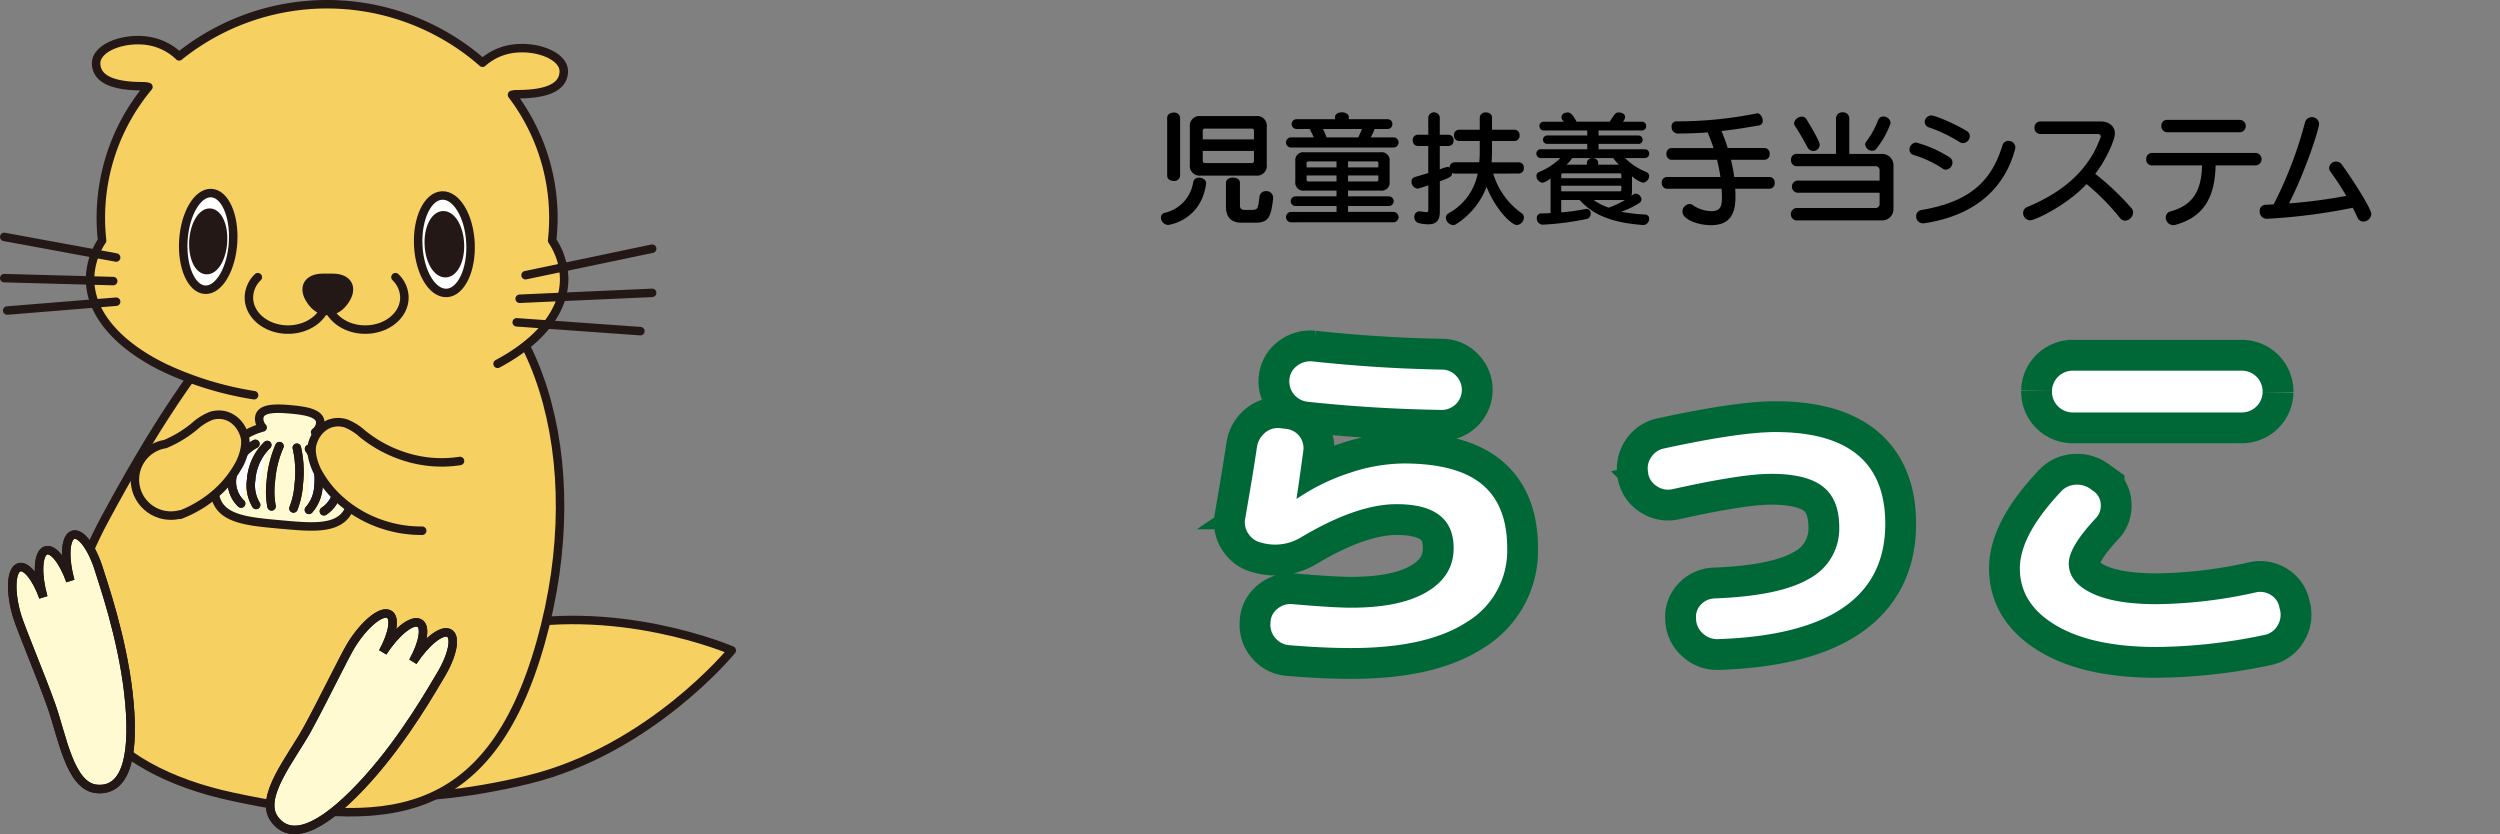 <?xml version="1.0" encoding="UTF-8" standalone="no"?>
<svg
   width="621.583"
   height="207.4"
   viewBox="0 0 621.583 207.4"
   version="1.1"
   id="svg132"
   sodipodi:docname="racco.svg"
   inkscape:version="1.1.1 (3bf5ae0d25, 2021-09-20)"
   xmlns:inkscape="http://www.inkscape.org/namespaces/inkscape"
   xmlns:sodipodi="http://sodipodi.sourceforge.net/DTD/sodipodi-0.dtd"
   xmlns="http://www.w3.org/2000/svg"
   xmlns:svg="http://www.w3.org/2000/svg">
  <rect x="0" y="0" width="621.583" height="207.4" fill="#808080" stroke="none"/>
  <sodipodi:namedview
     id="namedview134"
     pagecolor="#ffffff"
     bordercolor="#666666"
     borderopacity="1.0"
     inkscape:pageshadow="2"
     inkscape:pageopacity="0.0"
     inkscape:pagecheckerboard="0"
     showgrid="false"
     inkscape:zoom="1.9611218"
     inkscape:cx="310.79151"
     inkscape:cy="103.76714"
     inkscape:window-width="1920"
     inkscape:window-height="1009"
     inkscape:window-x="-8"
     inkscape:window-y="-8"
     inkscape:window-maximized="1"
     inkscape:current-layer="svg132" />
  <defs
     id="defs4">
    <style
       id="style2">.a,.f,.h{fill:none;}.a{stroke:#006837;stroke-width:15.325px;}.b,.e{fill:#fff;}.c{fill:#f6d061;}.c,.e,.f,.g,.h,.i{stroke:#231815;stroke-width:2.109px;}.c,.e,.f,.i{stroke-linecap:round;stroke-linejoin:round;}.d,.g{fill:#fffad2;}.i,.j{fill:#231815;}</style>
  </defs>
  <path
     class="a"
     d="M313.672,134.942a5.133,5.133,0,0,1-3.24-2.175,4.917,4.917,0,0,1-.844-3.773q2.13-12.249,2.93-17.84a5.72,5.72,0,0,1,1.953-3.506,4.875,4.875,0,0,1,3.728-1.2l1.508.177a4.81,4.81,0,0,1,4.35,5.415q-1.155,8.433-1.686,11.806v.177h.088l.088-.088a51.55,51.55,0,0,1,13-6.347A43.128,43.128,0,0,1,349,115.237q13.226,0,19.483,5.192t6.257,15.845A20.721,20.721,0,0,1,364.8,154.6q-9.94,6.523-28.848,6.524-7.013,0-15.355-.71a5.012,5.012,0,0,1-3.506-1.775,4.866,4.866,0,0,1-1.2-3.729v-.177a4.419,4.419,0,0,1,1.73-3.373,4.972,4.972,0,0,1,3.684-1.154q10.208.888,14.646.888,12.249,0,18.862-3.95t6.613-10.873q0-10.92-14.2-10.918-9.852,0-23.611,8.166a12.405,12.405,0,0,1-9.233,1.6Zm12.6-45.092q16.421,1.776,32.22,2.042A4.72,4.72,0,0,1,362,93.4a4.936,4.936,0,0,1,1.463,3.55,5,5,0,0,1-4.971,4.971q-17.13-.267-33.463-2.042A5.1,5.1,0,0,1,320.6,94.2a4.691,4.691,0,0,1,1.951-3.284A5.331,5.331,0,0,1,326.276,89.85Z"
     id="path6" />
  <path
     class="a"
     d="M409.8,117.811v-.267a4.847,4.847,0,0,1,.709-3.816,4.934,4.934,0,0,1,3.195-2.22q18.817-4.081,27.7-4.083,27.336,0,27.337,22.813,0,27.25-41.541,28.669a5.158,5.158,0,0,1-3.771-1.375,4.906,4.906,0,0,1-1.73-3.595v-.089a4.343,4.343,0,0,1,1.2-3.506,4.8,4.8,0,0,1,3.418-1.554q16.421-.62,23.7-5.014a14.033,14.033,0,0,0,7.279-12.738q0-6.833-4.039-10.03t-12.916-3.195q-7.368,0-24.5,3.816a4.905,4.905,0,0,1-3.771-.665A4.726,4.726,0,0,1,409.8,117.811Z"
     id="path8" />
  <path
     class="a"
     d="M536.2,160.861q-15.89,0-24.943-5.327t-9.053-14.2q0-8.254,10.207-19.083a5.089,5.089,0,0,1,3.641-1.731,5.55,5.55,0,0,1,3.9,1.2l.621.444a4.076,4.076,0,0,1,1.733,3.2,4.434,4.434,0,0,1-1.2,3.462q-6.747,7.189-6.747,11.272,0,4.615,5.682,7.367t16.154,2.752a117.959,117.959,0,0,0,24.676-2.929,4.837,4.837,0,0,1,3.774.666,4.475,4.475,0,0,1,2.086,3.062l.177.71a5.1,5.1,0,0,1-.666,3.861,4.753,4.753,0,0,1-3.152,2.264A134.134,134.134,0,0,1,536.2,160.861Zm-20.947-68.7H557.5a5.157,5.157,0,0,1,5.061,5.06v.266a5.157,5.157,0,0,1-5.061,5.059h-42.25a5.155,5.155,0,0,1-5.06-5.059v-.266a5.155,5.155,0,0,1,5.06-5.06Z"
     id="path10" />
  <path
     class="b"
     d="M313.672,134.942a5.133,5.133,0,0,1-3.24-2.175,4.917,4.917,0,0,1-.844-3.773q2.13-12.249,2.93-17.84a5.72,5.72,0,0,1,1.953-3.506,4.875,4.875,0,0,1,3.728-1.2l1.508.177a4.81,4.81,0,0,1,4.35,5.415q-1.155,8.433-1.686,11.806v.177h.088l.088-.088a51.55,51.55,0,0,1,13-6.347A43.128,43.128,0,0,1,349,115.237q13.226,0,19.483,5.192t6.257,15.845A20.721,20.721,0,0,1,364.8,154.6q-9.94,6.523-28.848,6.524-7.013,0-15.355-.71a5.012,5.012,0,0,1-3.506-1.775,4.866,4.866,0,0,1-1.2-3.729v-.177a4.419,4.419,0,0,1,1.73-3.373,4.972,4.972,0,0,1,3.684-1.154q10.208.888,14.646.888,12.249,0,18.862-3.95t6.613-10.873q0-10.92-14.2-10.918-9.852,0-23.611,8.166a12.405,12.405,0,0,1-9.233,1.6Zm12.6-45.092q16.421,1.776,32.22,2.042A4.72,4.72,0,0,1,362,93.4a4.936,4.936,0,0,1,1.463,3.55,5,5,0,0,1-4.971,4.971q-17.13-.267-33.463-2.042A5.1,5.1,0,0,1,320.6,94.2a4.691,4.691,0,0,1,1.951-3.284A5.331,5.331,0,0,1,326.276,89.85Z"
     id="path12" />
  <path
     class="b"
     d="M409.8,117.811v-.267a4.847,4.847,0,0,1,.709-3.816,4.934,4.934,0,0,1,3.195-2.22q18.817-4.081,27.7-4.083,27.336,0,27.337,22.813,0,27.25-41.541,28.669a5.158,5.158,0,0,1-3.771-1.375,4.906,4.906,0,0,1-1.73-3.595v-.089a4.343,4.343,0,0,1,1.2-3.506,4.8,4.8,0,0,1,3.418-1.554q16.421-.62,23.7-5.014a14.033,14.033,0,0,0,7.279-12.738q0-6.833-4.039-10.03t-12.916-3.195q-7.368,0-24.5,3.816a4.905,4.905,0,0,1-3.771-.665A4.726,4.726,0,0,1,409.8,117.811Z"
     id="path14" />
  <path
     class="b"
     d="M536.2,160.861q-15.89,0-24.943-5.327t-9.053-14.2q0-8.254,10.207-19.083a5.089,5.089,0,0,1,3.641-1.731,5.55,5.55,0,0,1,3.9,1.2l.621.444a4.076,4.076,0,0,1,1.733,3.2,4.434,4.434,0,0,1-1.2,3.462q-6.747,7.189-6.747,11.272,0,4.615,5.682,7.367t16.154,2.752a117.959,117.959,0,0,0,24.676-2.929,4.837,4.837,0,0,1,3.774.666,4.475,4.475,0,0,1,2.086,3.062l.177.71a5.1,5.1,0,0,1-.666,3.861,4.753,4.753,0,0,1-3.152,2.264A134.134,134.134,0,0,1,536.2,160.861Zm-20.947-68.7H557.5a5.157,5.157,0,0,1,5.061,5.06v.266a5.157,5.157,0,0,1-5.061,5.059h-42.25a5.155,5.155,0,0,1-5.06-5.059v-.266a5.155,5.155,0,0,1,5.06-5.06Z"
     id="path16" />
  <path
     d="m 288.644,54.118 a 1.234,1.234 0 0 1 1,-1.214 9.269,9.269 0 0 0 7.038,-7.662 1.346,1.346 0 0 1 1.433,-1.059 c 0.872,0 1.775,0.53 1.775,1.371 0,0.093 -0.031,0.155 -0.031,0.218 -1.278,9 -9.125,10.152 -9.437,10.152 a 1.863,1.863 0 0 1 -1.778,-1.806 z M 290.2,29.3 c 0,-0.872 0.81,-1.308 1.62,-1.308 a 1.427,1.427 0 0 1 1.588,1.308 v 14.385 a 1.427,1.427 0 0 1 -1.588,1.308 c -0.81,0 -1.62,-0.436 -1.62,-1.308 z m 8.377,14.357 a 2.436,2.436 0 0 1 -2.74,-2.772 v -9.314 a 2.417,2.417 0 0 1 2.74,-2.71 h 13.643 a 2.417,2.417 0 0 1 2.74,2.71 v 9.311 a 2.436,2.436 0 0 1 -2.74,2.772 z m 13.205,-11.119 a 0.5,0.5 0 0 0 -0.56,-0.56 h -11.615 a 0.5,0.5 0 0 0 -0.561,0.56 v 2.119 h 12.737 z m 0,4.984 h -12.736 v 2.429 c 0,0.405 0.187,0.591 0.561,0.591 h 11.616 c 0.374,0 0.56,-0.186 0.56,-0.591 z m -3.051,17.845 c -2.71,0 -3.924,-1.433 -3.924,-4.08 V 45.46 c 0,-0.872 0.871,-1.307 1.743,-1.307 0.872,0 1.744,0.435 1.744,1.307 v 5.64 c 0,0.717 0.343,1.09 1.278,1.09 h 1.463 c 1.775,0 1.713,-0.218 2.118,-3.27 a 1.563,1.563 0 0 1 1.65,-1.4 1.654,1.654 0 0 1 1.744,1.619 v 0.218 c -0.56,4.889 -1.276,6.011 -4.516,6.011 z"
     id="path18" />
  <path
     d="m 321,36.678 a 1.261,1.261 0 1 1 0,-2.522 h 5.637 c -0.343,-0.873 -0.685,-1.433 -1,-2.087 h -3.208 a 1.211,1.211 0 0 1 -1.277,-1.215 1.193,1.193 0 0 1 1.277,-1.214 h 9.5 v -0.53 c 0,-0.779 0.841,-1.183 1.682,-1.183 0.872,0 1.744,0.4 1.744,1.183 v 0.53 h 9.56 a 1.177,1.177 0 0 1 1.278,1.214 1.193,1.193 0 0 1 -1.278,1.215 h -3.145 c -0.249,0.685 -0.561,1.307 -0.935,2.087 h 5.638 a 1.261,1.261 0 1 1 0,2.522 z m -0.093,18.593 a 1.3,1.3 0 0 1 0,-2.585 h 11.4 V 51.222 H 322.12 a 1.2,1.2 0 0 1 0,-2.4 h 10.18 v -1.431 h -8 a 1.982,1.982 0 0 1 -2.242,-2.242 V 40.1 a 1.982,1.982 0 0 1 2.242,-2.242 h 18.967 a 1.981,1.981 0 0 1 2.242,2.242 v 5.045 a 1.981,1.981 0 0 1 -2.242,2.242 h -8.1 v 1.432 h 10.154 a 1.2,1.2 0 0 1 0,2.4 h -10.152 v 1.464 h 11.4 a 1.3,1.3 0 0 1 0,2.585 z m 11.4,-15.136 h -6.976 a 0.413,0.413 0 0 0 -0.467,0.467 v 1.027 h 7.436 z m 0,3.487 h -7.443 v 1.029 a 0.412,0.412 0 0 0 0.467,0.466 h 6.969 z m -3.363,-11.553 c 0.28,0.654 0.591,1.246 0.9,2.087 h 7.879 c 0.343,-0.81 0.654,-1.371 0.9,-2.087 z m 13.762,8.531 a 0.413,0.413 0 0 0 -0.467,-0.467 h -7.07 v 1.494 h 7.537 z m 0,3.02 h -7.537 v 1.495 h 7.07 a 0.412,0.412 0 0 0 0.467,-0.466 z"
     id="path20" />
  <path
     d="m 371.262,43.156 a 18.559,18.559 0 0 0 7.007,9.81 1.284,1.284 0 0 1 0.623,1.121 1.945,1.945 0 0 1 -1.744,1.868 c -1.308,0 -5.232,-3.737 -7.536,-9.5 a 18.979,18.979 0 0 1 -7.538,9.249 1.279,1.279 0 0 1 -0.778,0.249 1.942,1.942 0 0 1 -1.806,-1.806 1.3,1.3 0 0 1 0.716,-1.147 14.3,14.3 0 0 0 7.194,-9.841 h -5.7 a 1.45,1.45 0 0 1 -0.653,-0.156 c -0.062,0.934 -0.405,1.059 -3.053,2.086 v 7.506 c 0,2.087 -0.747,3.177 -2.9,3.177 a 11,11 0 0 1 -2.242,-0.28 1.512,1.512 0 0 1 -1.215,-1.527 1.343,1.343 0 0 1 1.307,-1.432 c 0.063,0 0.157,0.031 0.218,0.031 0.686,0.094 1.122,0.186 1.433,0.186 0.436,0 0.53,-0.186 0.53,-0.715 v -5.952 q -1.075,0.374 -2.336,0.747 a 1.562,1.562 0 0 1 -0.343,0.063 1.705,1.705 0 0 1 -1.5,-1.744 1.139,1.139 0 0 1 0.9,-1.153 c 1.246,-0.374 2.336,-0.684 3.27,-0.964 V 36.3 h -2.585 a 1.309,1.309 0 0 1 -1.277,-1.4 1.293,1.293 0 0 1 1.277,-1.4 h 2.585 v -4.3 a 1.442,1.442 0 0 1 2.864,0 v 4.3 h 2.15 a 1.274,1.274 0 0 1 1.276,1.4 1.289,1.289 0 0 1 -1.276,1.4 h -2.15 v 5.824 a 8.846,8.846 0 0 1 1.9,-0.623 0.976,0.976 0 0 1 0.529,0.155 1.269,1.269 0 0 1 1.276,-1.307 h 6.105 a 26.352,26.352 0 0 0 0.125,-2.74 v -2.55 h -5.139 a 1.31,1.31 0 0 1 -1.277,-1.4 1.293,1.293 0 0 1 1.277,-1.4 h 5.139 v -3.02 a 1.365,1.365 0 0 1 1.525,-1.278 c 0.78,0 1.527,0.406 1.527,1.278 v 3.02 h 5.574 a 1.275,1.275 0 0 1 1.277,1.4 1.291,1.291 0 0 1 -1.277,1.4 h -5.574 v 2.554 a 26.22,26.22 0 0 1 -0.125,2.74 h 6.758 a 1.273,1.273 0 0 1 1.277,1.4 1.289,1.289 0 0 1 -1.277,1.4 z"
     id="path22" />
  <path
     d="m 408.6,55.955 c -8.72,-0.623 -12.894,-2.989 -15.852,-6.228 h -4.578 v 3.083 a 51.7,51.7 0 0 0 6.011,-0.841 0.861,0.861 0 0 1 0.28,-0.031 1.058,1.058 0 0 1 1.028,1.183 1.262,1.262 0 0 1 -0.935,1.309 69.84,69.84 0 0 1 -10.993,1.432 H 383.5 a 1.546,1.546 0 0 1 -1.4,-1.62 1.085,1.085 0 0 1 1.152,-1.183 c 0.779,0 1.558,-0.031 2.274,-0.093 v -8.627 a 4.554,4.554 0 0 1 -1.993,1.09 1.736,1.736 0 0 1 -1.533,-1.65 1.061,1.061 0 0 1 0.716,-1.028 16.792,16.792 0 0 0 5.264,-3.457 h -4.89 A 1.061,1.061 0 0 1 382,38.2 a 1.044,1.044 0 0 1 1.09,-1.089 h 11.554 v -1.336 h -9.935 a 1.044,1.044 0 1 1 0,-2.087 h 9.935 v -1.245 h -10.803 a 1.062,1.062 0 0 1 -1.09,-1.09 1.046,1.046 0 0 1 1.09,-1.091 h 4.983 a 4.288,4.288 0 0 0 -0.342,-0.373 1.336,1.336 0 0 1 -0.249,-0.779 c 0,-0.747 0.809,-1.153 1.556,-1.153 0.655,0 1.184,0.437 2.211,2.3 h 8.223 c 1.433,-2.211 1.557,-2.3 2.242,-2.3 0.716,0 1.588,0.343 1.588,1.091 a 1.382,1.382 0 0 1 -0.218,0.747 2.89,2.89 0 0 1 -0.311,0.467 h 4.676 a 1.027,1.027 0 0 1 1.089,1.091 1.043,1.043 0 0 1 -1.089,1.09 h -10.75 v 1.245 h 9.9 a 1.03,1.03 0 0 1 1.059,1.059 0.987,0.987 0 0 1 -1.059,1.028 h -9.9 v 1.339 h 11.493 a 1.026,1.026 0 0 1 1.089,1.089 1.043,1.043 0 0 1 -1.089,1.091 h -4.921 a 15.936,15.936 0 0 0 5.263,3.457 1.065,1.065 0 0 1 0.747,1.028 1.738,1.738 0 0 1 -1.556,1.65 7.22,7.22 0 0 1 -2.71,-1.619 v 3.924 a 3.02,3.02 0 0 1 -0.155,0.965 l 0.373,-0.28 a 1.061,1.061 0 0 1 0.716,-0.25 1.512,1.512 0 0 1 1.433,1.4 1.072,1.072 0 0 1 -0.468,0.84 19.849,19.849 0 0 1 -4.608,2.243 43.669,43.669 0 0 0 5.917,0.684 1.009,1.009 0 0 1 1.058,1.06 1.528,1.528 0 0 1 -1.37,1.556 z M 403.118,43.5 c 0,-0.28 -0.124,-0.4 -0.4,-0.4 h -14.14 c -0.28,0 -0.4,0.125 -0.4,0.4 v 0.81 h 14.948 z m 0,2.678 H 388.17 v 1.4 h 14.544 c 0.28,0 0.4,-0.125 0.4,-0.405 z M 390.91,39.294 a 7.781,7.781 0 0 1 -1.432,1.651 h 5.076 v -0.437 a 1.256,1.256 0 0 1 1.4,-1.183 c 0.716,0 1.4,0.373 1.4,1.183 v 0.437 h 5.169 a 12.167,12.167 0 0 1 -1.433,-1.651 z m 5.327,10.433 a 13.741,13.741 0 0 0 3.767,1.9 23.42,23.42 0 0 0 4.018,-1.9 z"
     id="path24" />
  <path
     d="m 431.425,46.924 c 0.063,0.654 0.063,1.37 0.063,2.056 0,3.986 -1.215,7.007 -6.074,7.007 -3.207,0 -7.1,-1.4 -7.1,-3.364 a 1.9,1.9 0 0 1 1.744,-1.9 1.368,1.368 0 0 1 0.748,0.218 8.243,8.243 0 0 0 4.608,1.556 h 0.188 c 2.242,0 2.522,-1.464 2.522,-3.207 v -0.31 q 0,-1.075 -0.093,-2.056 H 414.452 A 1.347,1.347 0 0 1 413.175,45.46 1.33,1.33 0 0 1 414.452,44 h 13.3 a 42.94,42.94 0 0 0 -0.841,-4.266 h -11.3 a 1.346,1.346 0 0 1 -1.278,-1.464 1.33,1.33 0 0 1 1.278,-1.464 h 10.432 c -0.435,-1.308 -0.933,-2.615 -1.464,-3.893 -2.3,0.187 -4.795,0.281 -7.536,0.281 a 1.6,1.6 0 0 1 -1.432,-1.713 1.2,1.2 0 0 1 1.276,-1.308 100.087,100.087 0 0 0 19.963,-1.993 h 0.125 c 0.654,0 1.308,1 1.308,1.837 a 1.12,1.12 0 0 1 -1.028,1.184 c -2.834,0.5 -5.855,1 -9.218,1.37 0.56,1.432 1.089,2.834 1.526,4.235 h 9.156 a 1.311,1.311 0 0 1 1.277,1.464 1.326,1.326 0 0 1 -1.277,1.464 h -8.347 a 39.3,39.3 0 0 1 0.81,4.266 h 8.782 a 1.312,1.312 0 0 1 1.278,1.464 1.328,1.328 0 0 1 -1.278,1.464 z"
     id="path26" />
  <path
     d="m 446.528,54.8 a 1.569,1.569 0 0 1 0,-3.083 h 19.806 a 0.984,0.984 0 0 0 1,-1 v -2.8 h -20.526 a 1.531,1.531 0 0 1 0,-3.02 h 20.523 v -2.582 a 0.983,0.983 0 0 0 -1,-1 h -19.742 a 1.385,1.385 0 0 1 -1.276,-1.527 1.367,1.367 0 0 1 1.276,-1.526 h 9.9 v -8.81 a 1.563,1.563 0 0 1 1.682,-1.525 1.509,1.509 0 0 1 1.619,1.525 v 8.814 h 8.191 a 2.8,2.8 0 0 1 2.8,2.772 v 10.994 a 2.8,2.8 0 0 1 -2.8,2.771 z m 4.3,-17.253 a 1.643,1.643 0 0 1 -1.432,-0.935 60.762,60.762 0 0 0 -3.146,-5.356 1.118,1.118 0 0 1 -0.187,-0.623 1.931,1.931 0 0 1 1.931,-1.619 1.254,1.254 0 0 1 1.122,0.592 c 1.027,1.65 3.332,5.543 3.332,6.383 a 1.616,1.616 0 0 1 -1.623,1.561 z m 14.668,-0.062 a 1.756,1.756 0 0 1 -1.744,-1.527 1.065,1.065 0 0 1 0.249,-0.716 22.036,22.036 0 0 0 2.991,-5.45 1.268,1.268 0 0 1 1.245,-0.809 1.721,1.721 0 0 1 1.806,1.5 1.258,1.258 0 0 1 -0.093,0.467 22.538,22.538 0 0 1 -3.457,6.073 1.22,1.22 0 0 1 -1,0.465 z"
     id="path28" />
  <path
     d="m 482.988,41.909 a 27.007,27.007 0 0 0 -7.257,-3.394 1.3,1.3 0 0 1 -0.965,-1.308 1.747,1.747 0 0 1 1.65,-1.775 30.56,30.56 0 0 1 8.347,3.706 1.519,1.519 0 0 1 0.685,1.246 1.8,1.8 0 0 1 -1.62,1.806 1.5,1.5 0 0 1 -0.84,-0.281 z m -4.388,13.58 a 1.916,1.916 0 0 1 -0.4,0.031 1.69,1.69 0 0 1 -1.776,-1.744 1.532,1.532 0 0 1 1.308,-1.558 c 12.053,-2.056 17.409,-7.132 20.15,-16.1 a 1.5,1.5 0 0 1 1.464,-1.089 1.687,1.687 0 0 1 1.743,1.587 2.453,2.453 0 0 1 -0.061,0.437 c -2.469,9.311 -9.413,16.411 -22.428,18.436 z m 8.6,-20.181 a 36.862,36.862 0 0 0 -7.536,-3.613 1.471,1.471 0 0 1 -1.122,-1.371 1.683,1.683 0 0 1 1.682,-1.619 c 0.872,0 5.606,1.931 8.814,3.893 a 1.44,1.44 0 0 1 0.715,1.246 1.764,1.764 0 0 1 -1.65,1.744 1.792,1.792 0 0 1 -0.911,-0.28 z"
     id="path34" />
  <path
     d="m 507.308,33.315 a 1.473,1.473 0 0 1 -1.464,-1.589 1.454,1.454 0 0 1 1.464,-1.526 h 14.98 c 2.211,0 3.55,1.308 3.55,3.021 0,1.37 -1.962,6.2 -4.89,10 a 66.316,66.316 0 0 1 8.97,8.5 1.6,1.6 0 0 1 0.436,1.121 2.119,2.119 0 0 1 -1.962,2.024 1.713,1.713 0 0 1 -1.339,-0.716 56.6,56.6 0 0 0 -8.253,-8.377 c -5.139,5.45 -12.893,9 -13.983,9 a 1.828,1.828 0 0 1 -1.807,-1.806 1.616,1.616 0 0 1 1.121,-1.526 c 9.717,-4.08 15.416,-9.78 18.126,-17.253 a 0.926,0.926 0 0 0 0.063,-0.28 c 0,-0.343 -0.312,-0.592 -0.748,-0.592 z"
     id="path36" />
  <path
     d="m 550.875,41.131 c -0.187,7.443 -2.553,12.707 -9.966,14.762 a 2.129,2.129 0 0 1 -0.591,0.094 1.9,1.9 0 0 1 -1.838,-1.931 1.5,1.5 0 0 1 1.183,-1.495 c 5.7,-1.588 7.661,-5.2 7.848,-11.43 h -12.426 a 1.435,1.435 0 0 1 -1.464,-1.525 1.471,1.471 0 0 1 1.464,-1.589 h 25.849 a 1.57,1.57 0 0 1 0,3.114 z m -12.021,-8.253 a 1.461,1.461 0 0 1 -1.464,-1.556 1.419,1.419 0 0 1 1.464,-1.527 h 18.062 a 1.544,1.544 0 0 1 0,3.083 z"
     id="path38" />
  <path
     d="m 563.517,54.4 a 1.785,1.785 0 0 1 -1.683,-1.9 1.493,1.493 0 0 1 1.5,-1.588 l 1.962,-0.093 a 99.022,99.022 0 0 0 7.786,-20.336 1.786,1.786 0 0 1 3.52,0.311 c 0,1.245 -3.333,11.648 -7.475,19.776 a 127.307,127.307 0 0 0 14.228,-1.87 64.37,64.37 0 0 0 -3.924,-6.01 1.6,1.6 0 0 1 -0.343,-0.966 1.74,1.74 0 0 1 3.114,-0.872 c 1.651,2.181 7.381,10.838 7.381,12.364 a 2,2 0 0 1 -1.962,1.868 1.544,1.544 0 0 1 -1.464,-0.965 c -0.342,-0.779 -0.747,-1.62 -1.183,-2.461 A 145.391,145.391 0 0 1 563.61,54.4 Z"
     id="path40" />
  <path
     class="c"
     d="M122.234,156.479c30.46-7.426,59.708,5.238,59.708,5.238s-20.139,24.7-50.6,32.128-57.192,5.081-59.708-5.236S91.773,163.905,122.234,156.479Z"
     id="path42" />
  <path
     class="c"
     d="M134.427,159.739C121.536,205.4,94.881,206.053,57.7,198.076c-30.325-6.507-54.468-26.564-31.678-68.941C48.561,87.229,73.635,53.3,103.569,61.755S147.319,114.075,134.427,159.739Z"
     id="path44" />
  <path
     class="d"
     d="M78.347,107.464A3.181,3.181,0,0,0,79.62,105.3c.221-2.439-3.14-3.133-7.331-3.511s-7.621-.3-7.841,2.138a3.185,3.185,0,0,0,.864,2.357,16.093,16.093,0,0,0-11.943,13.824c-.8,8.826,6.875,9.435,16.331,10.291s17.116,1.634,17.915-7.193A16.093,16.093,0,0,0,78.347,107.464Z"
     id="path46" />
  <path
     class="d"
     d="M63.5,110.367a11.009,11.009,0,0,0-5.793,8.5,7.431,7.431,0,0,0,2.242,6.33"
     id="path48" />
  <path
     class="d"
     d="M80.533,127.116a7.423,7.423,0,0,0,3.375-5.8,11.012,11.012,0,0,0-4.122-9.426"
     id="path50" />
  <path
     class="d"
     d="M76.807,126.769a9.5,9.5,0,0,0,2.366-5.9,13.376,13.376,0,0,0-2.33-9.258"
     id="path52" />
  <path
     class="d"
     d="M66.445,110.641a13.371,13.371,0,0,0-4,8.668,9.493,9.493,0,0,0,1.234,6.236"
     id="path54" />
  <path
     class="d"
     d="M72.967,126.411a19.905,19.905,0,0,0,1.314-6,26.92,26.92,0,0,0-.479-9.086"
     id="path56" />
  <path
     class="d"
     d="M69.486,110.925a26.925,26.925,0,0,0-2.151,8.841,19.981,19.981,0,0,0,.182,6.137"
     id="path58" />
  <path
     class="e"
     d="M63.5,110.367a11.009,11.009,0,0,0-5.793,8.5,7.431,7.431,0,0,0,2.242,6.33"
     id="path60" />
  <path
     class="e"
     d="M80.533,127.116a7.423,7.423,0,0,0,3.375-5.8,11.012,11.012,0,0,0-4.122-9.426"
     id="path62" />
  <path
     class="e"
     d="M76.807,126.769a9.5,9.5,0,0,0,2.366-5.9,13.376,13.376,0,0,0-2.33-9.258"
     id="path64" />
  <path
     class="e"
     d="M66.445,110.641a13.371,13.371,0,0,0-4,8.668,9.493,9.493,0,0,0,1.234,6.236"
     id="path66" />
  <path
     class="e"
     d="M72.967,126.411a19.905,19.905,0,0,0,1.314-6,26.92,26.92,0,0,0-.479-9.086"
     id="path68" />
  <path
     class="e"
     d="M69.486,110.925a26.925,26.925,0,0,0-2.151,8.841,19.981,19.981,0,0,0,.182,6.137"
     id="path70" />
  <path
     class="f"
     d="M78.347,107.464A3.181,3.181,0,0,0,79.62,105.3c.221-2.439-3.14-3.133-7.331-3.511s-7.621-.3-7.841,2.138a3.185,3.185,0,0,0,.864,2.357,16.093,16.093,0,0,0-11.943,13.824c-.8,8.826,6.875,9.435,16.331,10.291s17.116,1.634,17.915-7.193A16.093,16.093,0,0,0,78.347,107.464Z"
     id="path72" />
  <path
     class="f"
     d="M63.5,110.367a11.009,11.009,0,0,0-5.793,8.5,7.431,7.431,0,0,0,2.242,6.33"
     id="path74" />
  <path
     class="f"
     d="M80.533,127.116a7.423,7.423,0,0,0,3.375-5.8,11.012,11.012,0,0,0-4.122-9.426"
     id="path76" />
  <path
     class="f"
     d="M76.807,126.769a9.5,9.5,0,0,0,2.366-5.9,13.376,13.376,0,0,0-2.33-9.258"
     id="path78" />
  <path
     class="f"
     d="M66.445,110.641a13.371,13.371,0,0,0-4,8.668,9.493,9.493,0,0,0,1.234,6.236"
     id="path80" />
  <path
     class="f"
     d="M72.967,126.411a19.905,19.905,0,0,0,1.314-6,26.92,26.92,0,0,0-.479-9.086"
     id="path82" />
  <path
     class="f"
     d="M69.486,110.925a26.925,26.925,0,0,0-2.151,8.841,19.981,19.981,0,0,0,.182,6.137"
     id="path84" />
  <path
     class="c"
     d="M114.371,114.612a29.811,29.811,0,0,1-13.355-.976,32.1,32.1,0,0,1-10.922-5.8,13.7,13.7,0,0,0-4.116-2.573c-3.8-1.156-7.241,1.234-8.312,5.06-.786,2.809,1.124,6.607,1.124,6.607a26.086,26.086,0,0,0,5.638,7.276A29.852,29.852,0,0,0,95.85,130.63a30.346,30.346,0,0,0,9.122,1.329"
     id="path86" />
  <path
     class="c"
     d="M60.822,108.455c-1.071-3.826-4.511-6.215-8.312-5.059a13.706,13.706,0,0,0-4.116,2.572,29.174,29.174,0,0,1-7.311,4.444A8.946,8.946,0,1,0,44.759,127.9l.033.106a29.587,29.587,0,0,0,9.267-5.67,26.081,26.081,0,0,0,5.639-7.276S61.608,111.264,60.822,108.455Z"
     id="path88" />
  <path
     class="d"
     d="M109.369,168.19c3.174-5.141,4.16-9.994,2.2-10.838-1.878-.81-5.778,2.362-8.895,7.155,2.608-4.678,3.31-8.865,1.5-9.645-1.9-.82-5.861,2.43-8.993,7.307,2.549-4.626,3.223-8.743,1.434-9.516-1.96-.844-6.121,2.638-9.3,7.779-1.693,2.742-7.292,14.341-10.916,20.9-4.037,7.307-12.133,16.942-8.151,22.344,4.64,6.293,13.431.862,23.237-10.062C100.879,183.157,107.819,170.7,109.369,168.19Z"
     id="path90" />
  <path
     class="g"
     d="M109.369,168.19c3.174-5.141,4.16-9.994,2.2-10.838-1.878-.81-5.778,2.362-8.895,7.155,2.608-4.678,3.31-8.865,1.5-9.645-1.9-.82-5.861,2.43-8.993,7.307,2.549-4.626,3.223-8.743,1.434-9.516-1.96-.844-6.121,2.638-9.3,7.779-1.693,2.742-7.292,14.341-10.916,20.9-4.037,7.307-12.133,16.942-8.151,22.344,4.64,6.293,13.431.862,23.237-10.062C100.879,183.157,107.819,170.7,109.369,168.19Z"
     id="path92" />
  <path
     class="h"
     d="M109.369,168.19c3.174-5.141,4.16-9.994,2.2-10.838-1.878-.81-5.778,2.362-8.895,7.155,2.608-4.678,3.31-8.865,1.5-9.645-1.9-.82-5.861,2.43-8.993,7.307,2.549-4.626,3.223-8.743,1.434-9.516-1.96-.844-6.121,2.638-9.3,7.779-1.693,2.742-7.292,14.341-10.916,20.9-4.037,7.307-12.133,16.942-8.151,22.344,4.64,6.293,13.431.862,23.237-10.062C100.879,183.157,107.819,170.7,109.369,168.19Z"
     id="path94" />
  <path
     class="d"
     d="M24.682,141.853c-1.751-5.782-4.735-9.734-6.665-8.826-1.851.872-2.056,5.9-.528,11.4-1.778-5.052-4.452-8.35-6.232-7.512-1.871.88-2.06,6-.478,11.577-1.779-4.972-4.418-8.2-6.182-7.374-1.93.908-2.077,6.334-.325,12.117.933,3.085,5.919,14.96,8.436,22.02,2.8,7.863,4.663,20.308,11.348,20.9,7.788.689,9.538-9.494,7.844-24.075C30.277,158.125,25.536,144.676,24.682,141.853Z"
     id="path96" />
  <path
     class="g"
     d="M24.682,141.853c-1.751-5.782-4.735-9.734-6.665-8.826-1.851.872-2.056,5.9-.528,11.4-1.778-5.052-4.452-8.35-6.232-7.512-1.871.88-2.06,6-.478,11.577-1.779-4.972-4.418-8.2-6.182-7.374-1.93.908-2.077,6.334-.325,12.117.933,3.085,5.919,14.96,8.436,22.02,2.8,7.863,4.663,20.308,11.348,20.9,7.788.689,9.538-9.494,7.844-24.075C30.277,158.125,25.536,144.676,24.682,141.853Z"
     id="path98" />
  <path
     class="h"
     d="M24.682,141.853c-1.751-5.782-4.735-9.734-6.665-8.826-1.851.872-2.056,5.9-.528,11.4-1.778-5.052-4.452-8.35-6.232-7.512-1.871.88-2.06,6-.478,11.577-1.779-4.972-4.418-8.2-6.182-7.374-1.93.908-2.077,6.334-.325,12.117.933,3.085,5.919,14.96,8.436,22.02,2.8,7.863,4.663,20.308,11.348,20.9,7.788.689,9.538-9.494,7.844-24.075C30.277,158.125,25.536,144.676,24.682,141.853Z"
     id="path100" />
  <path
     class="c"
     d="M123.715,90.456l.4-.216c.64-.347,1.263-.7,1.87-1.066.095-.057.191-.111.284-.168q.989-.6,1.918-1.226c7.579-5.107,12.082-11.49,12.082-18.416a17.539,17.539,0,0,0-2.995-9.554A50.585,50.585,0,0,0,127.3,23.57a5.576,5.576,0,0,1,1.224-.139c5.573-.008,11.552-.941,11.65-5.644.085-4.124-7.6-6.89-14.013-5.417a14.237,14.237,0,0,0-6.179,3.226,58.678,58.678,0,0,0-75.447-1.584,14.353,14.353,0,0,0-6.626-3.631C31.5,8.908,23.811,11.673,23.9,15.8c.1,4.7,6.077,5.635,11.65,5.644a5.479,5.479,0,0,1,1.35.173,50.691,50.691,0,0,0-11.511,38.2,17.544,17.544,0,0,0-3,9.553c0,6.835,4.389,13.14,11.791,18.214q.814.559,1.682,1.1c.124.077.248.156.374.232.6.371,1.226.731,1.864,1.086.12.067.239.134.362.2q1.011.552,2.076,1.078c.133.066.271.131.406.2a82.468,82.468,0,0,0,22.232,6.783"
     id="path102" />
  <path
     class="e"
     d="M116.978,60.406c.325,6.69-2.32,12.253-5.907,12.428s-6.758-5.108-7.083-11.8,2.32-12.254,5.907-12.428S116.653,53.717,116.978,60.406Z"
     id="path104" />
  <path
     class="i"
     d="M114.343,60.534c.192,3.975-1.38,7.281-3.511,7.385s-4.015-3.035-4.208-7.01,1.379-7.28,3.51-7.384S114.149,56.559,114.343,60.534Z"
     id="path106" />
  <path
     class="e"
     d="M45.59,59.794c-.4,6.64,2.042,12.122,5.455,12.247s6.506-5.158,6.906-11.8S55.908,48.121,52.5,48,45.99,53.155,45.59,59.794Z"
     id="path108" />
  <path
     class="i"
     d="M48.1,59.885c-.238,3.946,1.214,7.2,3.242,7.277s3.865-3.064,4.1-7.009-1.214-7.2-3.242-7.278S48.336,55.94,48.1,59.885Z"
     id="path110" />
  <path
     class="j"
     d="M80.286,69.085c-3.866,0-5.2,2.578-2.957,5.73l.1.147c2.24,3.152,5.9,3.152,8.144,0l.105-.147c2.24-3.152.909-5.73-2.957-5.73Z"
     id="path112" />
  <path
     class="h"
     d="M80.286,69.085c-3.866,0-5.2,2.578-2.957,5.73l.1.147c2.24,3.152,5.9,3.152,8.144,0l.105-.147c2.24-3.152.909-5.73-2.957-5.73Z"
     id="path114" />
  <path
     class="f"
     d="M64.1,68.92a7.121,7.121,0,0,0-2.215,5.061c0,4.4,4.354,7.966,9.725,7.966s9.724-3.567,9.724-7.966"
     id="path116" />
  <path
     class="f"
     d="M98.33,68.92a7.121,7.121,0,0,1,2.215,5.061c0,4.4-4.354,7.966-9.725,7.966S81.1,78.38,81.1,73.981"
     id="path118" />
  <line
     class="f"
     x1="130.665"
     y1="68.422"
     x2="162.152"
     y2="61.832"
     id="line120" />
  <line
     class="f"
     x1="129.2"
     y1="74.28"
     x2="162.152"
     y2="72.816"
     id="line122" />
  <line
     class="f"
     x1="128.468"
     y1="80.139"
     x2="159.223"
     y2="82.335"
     id="line124" />
  <line
     class="f"
     x1="28.88"
     y1="64.029"
     x2="1.054"
     y2="58.903"
     id="line126" />
  <line
     class="f"
     x1="28.148"
     y1="69.887"
     x2="1.054"
     y2="69.155"
     id="line128" />
  <line
     class="f"
     x1="28.88"
     y1="75.013"
     x2="1.787"
     y2="77.21"
     id="line130" />
</svg>
